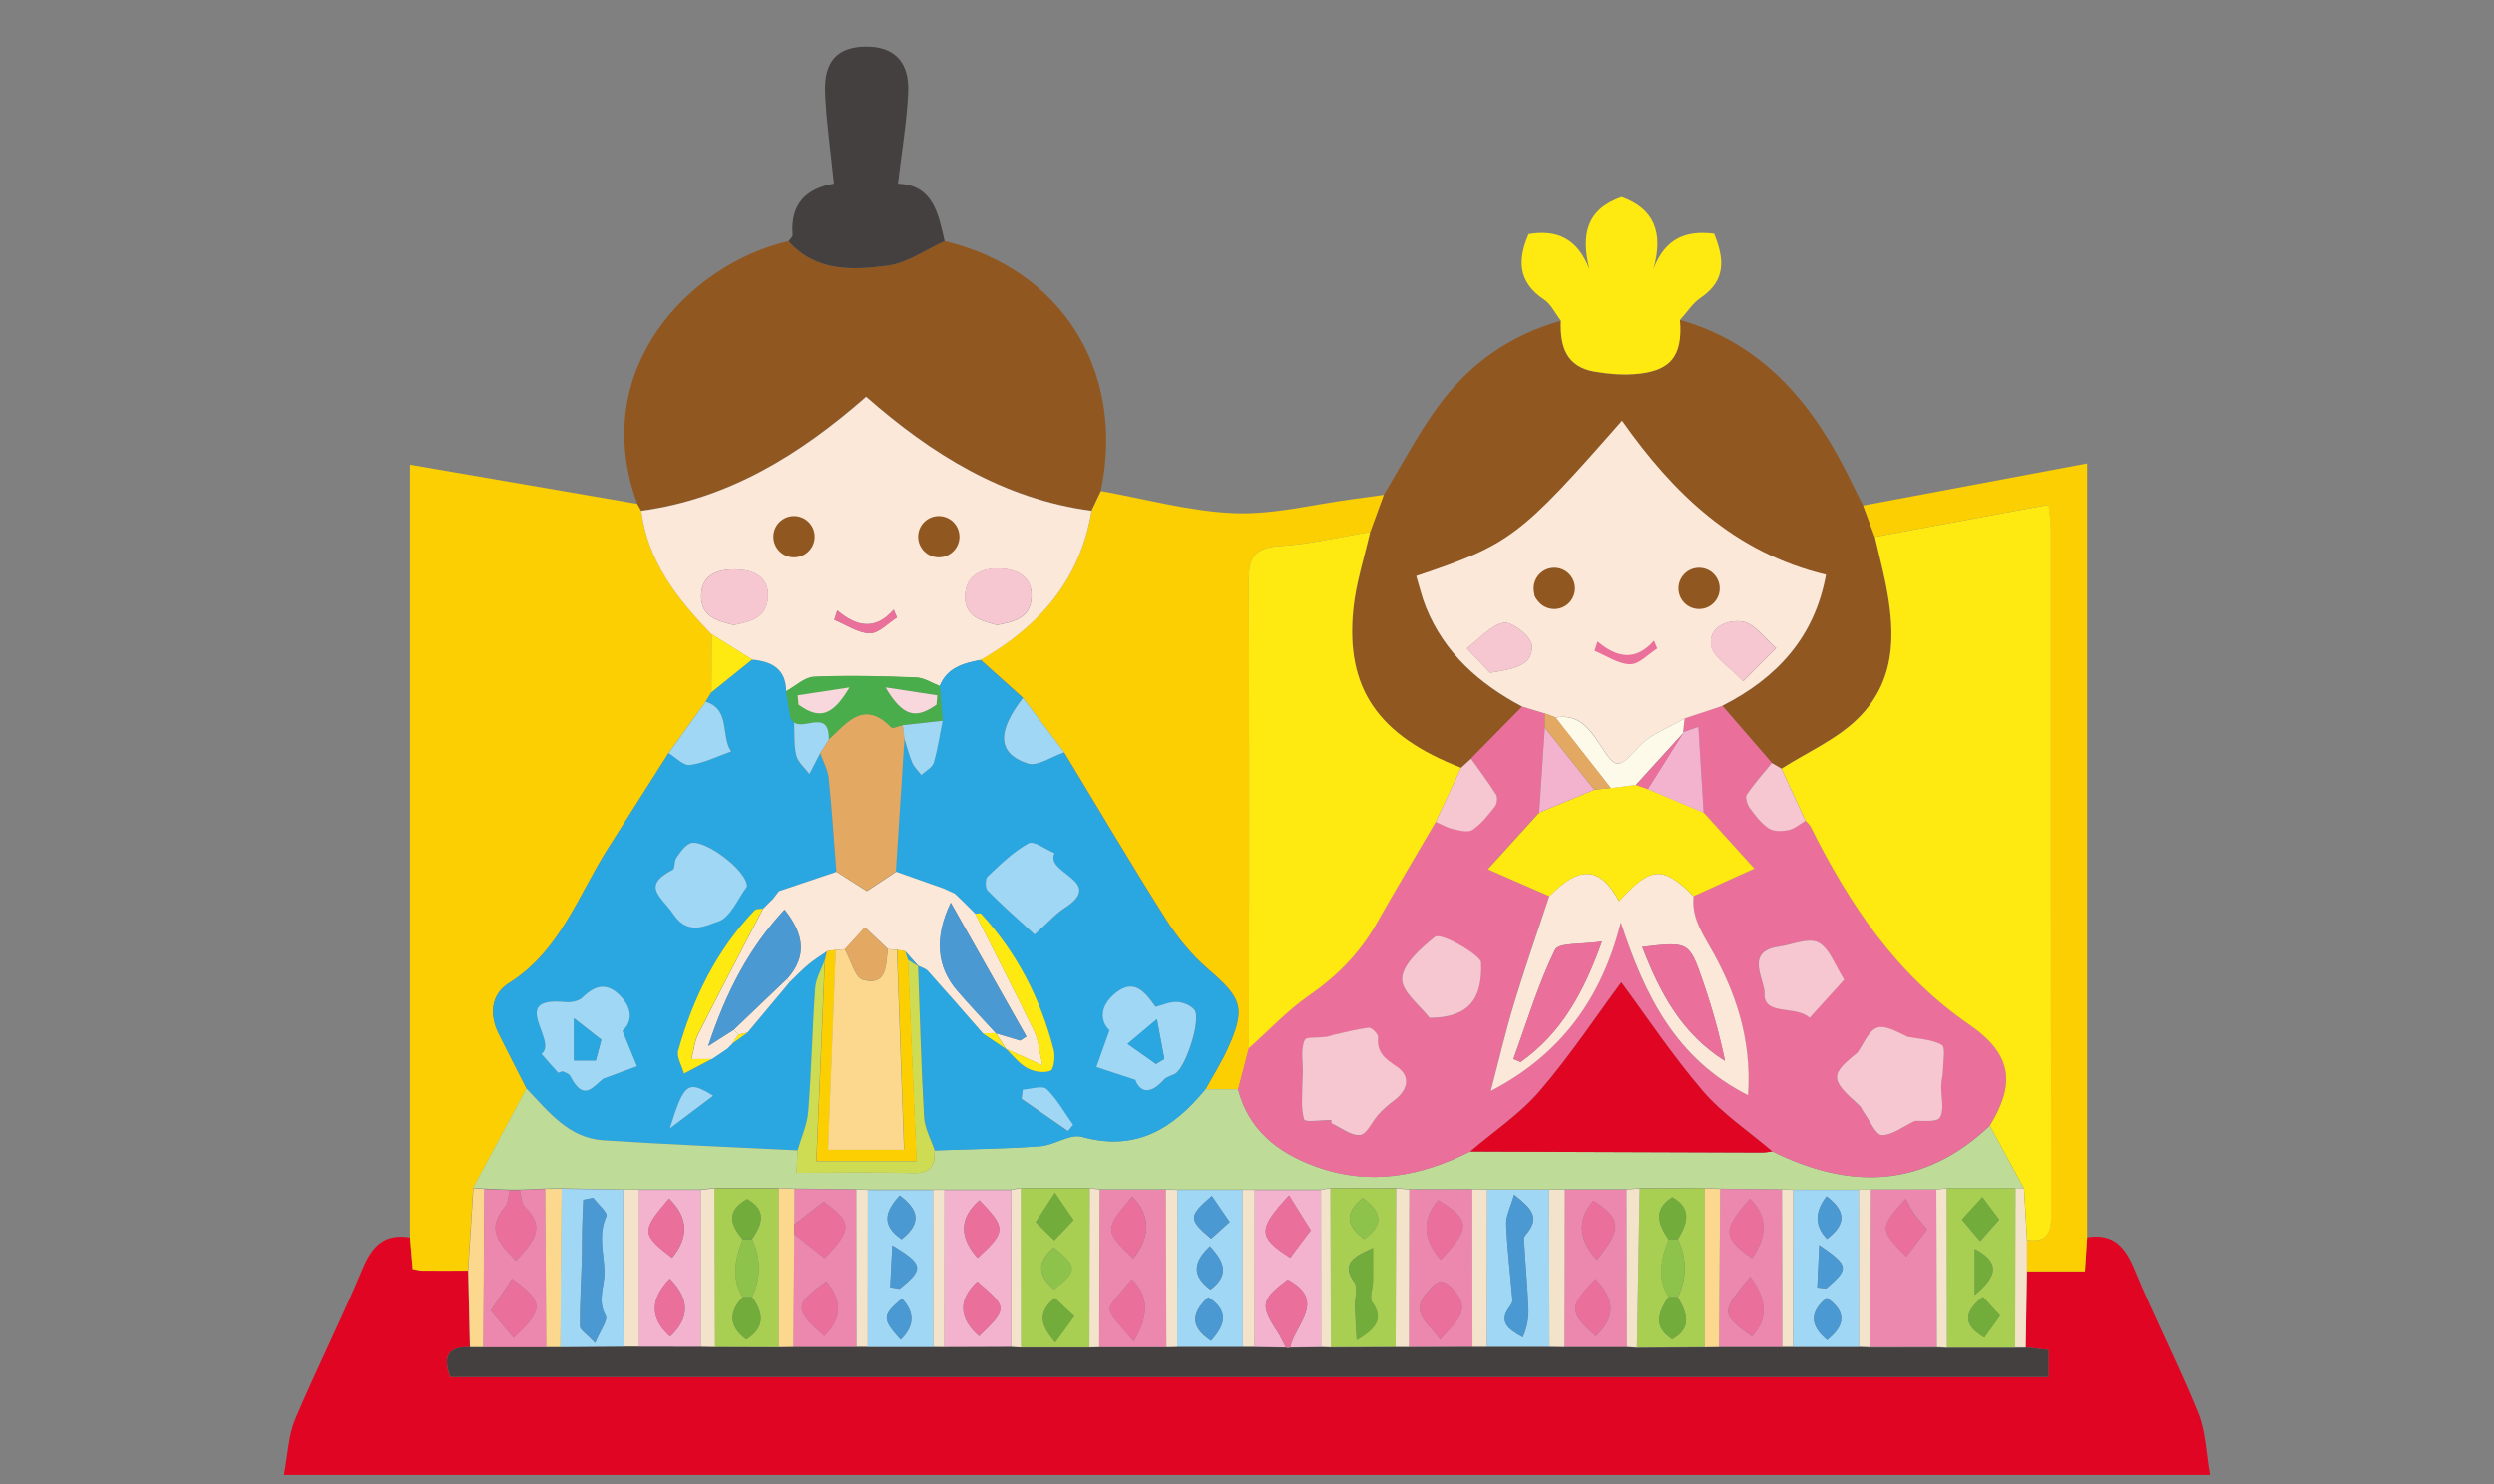 <?xml version="1.0" encoding="UTF-8"?> <svg xmlns="http://www.w3.org/2000/svg" xmlns:xlink="http://www.w3.org/1999/xlink" id="_レイヤー_2" viewBox="0 0 215 128"><rect x="0" y="0" width="215" height="128" fill="#808080" stroke="none"/><defs><style>.cls-1{fill:#e3a862;}.cls-1,.cls-2,.cls-3,.cls-4,.cls-5,.cls-6,.cls-7,.cls-8,.cls-9,.cls-10,.cls-11,.cls-12,.cls-13,.cls-14,.cls-15,.cls-16,.cls-17,.cls-18,.cls-19,.cls-20,.cls-21,.cls-22,.cls-23,.cls-24,.cls-25{stroke-width:0px;}.cls-2{fill:#fee911;}.cls-3{fill:#f8d7dd;}.cls-4{fill:#f6c7d1;}.cls-5{fill:#e00623;}.cls-6{fill:#cedc53;}.cls-7{fill:none;}.cls-8{fill:#4a99d2;}.cls-9{fill:#4aad4b;}.cls-10{fill:#ec88ad;}.cls-11{fill:#f4e3cb;}.cls-12{fill:#fce8d8;}.cls-13{fill:#915721;}.cls-14{fill:#43403f;}.cls-15{fill:#fbd88d;}.cls-26{clip-path:url(#clippath);}.cls-16{fill:#ea709b;}.cls-17{fill:#8dc34a;}.cls-18{fill:#bedb97;}.cls-19{fill:#72ad3b;}.cls-20{fill:#f3b3cf;}.cls-21{fill:#a8ce52;}.cls-22{fill:#9fd7f4;}.cls-23{fill:#fdfaea;}.cls-24{fill:#2aa7e0;}.cls-25{fill:#fbcf02;}</style><clipPath id="clippath"><rect class="cls-7" width="215" height="128"></rect></clipPath></defs><g id="_レイヤー_1-2"><g class="cls-26"><path class="cls-5" d="m179.94,106.7c2.21-.36,3.24.78,4.05,2.73,1.72,4.18,3.8,8.21,5.5,12.4.66,1.63.69,3.52,1.02,5.36H24.49c.33-1.75.38-3.39.97-4.8,1.84-4.37,3.99-8.61,5.81-12.99.82-1.97,1.88-3.04,4.07-2.69.08.92.15,1.84.23,2.72.4.07.62.14.83.14,1.32,0,2.63,0,3.95,0,.05,2.2.1,4.39.15,6.59-1.81-.05-2.41.75-1.68,2.58h137.77v-2.33c-.68-.08-1.33-.16-1.97-.23.04-2.18.07-4.37.11-6.55h5.01c.08-1.2.13-2.07.19-2.93Z"></path><path class="cls-25" d="m40.35,109.57c-1.32,0-2.63.01-3.95,0-.21,0-.42-.07-.83-.14-.07-.89-.15-1.81-.23-2.72,0-22.12,0-44.24,0-66.64,6.69,1.15,13.15,2.27,19.61,3.38.11.2.22.39.33.59.56,4.38,3.13,7.62,6.07,10.65,0,1.67-.01,3.34-.02,5.01-.16.27-.32.54-.49.8-1.07,1.48-2.13,2.96-3.2,4.43-1.74,2.74-3.48,5.48-5.22,8.21-2.58,4.07-4.13,8.85-8.55,11.63-1.53.96-1.73,2.68-.88,4.37.79,1.58,1.6,3.15,2.4,4.73-1.53,2.86-3.06,5.72-4.6,8.58-.15,2.37-.3,4.74-.45,7.11Z"></path><path class="cls-13" d="m144.82,27.59c7.56,2.15,11.82,7.74,15.01,14.44.25.53.53,1.04.79,1.56.33.9.67,1.79,1,2.69.24,1,.48,2,.71,3,1.02,4.54,1.46,9.11-2.18,12.68-1.83,1.8-4.36,2.9-6.58,4.32-.27-.16-.54-.32-.82-.48-1.42-1.64-2.85-3.29-4.27-4.93,4.71-2.39,7.95-5.91,8.93-11.29-7.92-1.9-13.18-7.03-17.58-13.28-8.79,10.02-9.65,10.67-17.74,13.39.28.9.49,1.83.84,2.7,1.61,3.96,4.61,6.6,8.3,8.56-1.47,1.49-2.94,2.99-4.41,4.48-.29.26-.58.53-.87.79-7.14-2.78-9.98-6.84-9.29-13.67.23-2.25.96-4.45,1.45-6.67.39-1.07.78-2.14,1.17-3.2,1.52-2.52,2.89-5.14,4.61-7.52,2.66-3.69,6.22-6.26,10.66-7.49-.09,2.2.45,4,2.96,4.4,1.08.17,2.2.28,3.29.21,3.18-.2,4.27-1.52,4.01-4.68Z"></path><path class="cls-13" d="m55.28,44.04c-.11-.2-.22-.4-.33-.59-4.3-11.5,4.43-20.67,13.02-22.65,2.38,2.66,5.56,2.51,8.59,2.09,1.69-.23,3.25-1.37,4.86-2.1,10.11,2.41,15.64,11.25,13.48,21.54-.27.57-.54,1.13-.81,1.7-7.63-1.02-13.82-4.91-19.43-9.83-5.69,4.99-11.83,8.8-19.39,9.83Z"></path><path class="cls-25" d="m94.1,44.04c.27-.57.54-1.13.81-1.7,3.84.68,7.66,1.76,11.52,1.91,3.39.13,6.82-.77,10.24-1.22.87-.11,1.74-.24,2.62-.36-.39,1.07-.78,2.14-1.17,3.2-2.61.43-5.21,1.06-7.83,1.22-2.2.13-2.65,1.06-2.64,3.07.07,13.41.03,26.81.03,40.22-.31,1.19-.62,2.37-.93,3.56-.94,0-1.88,0-2.82,0,.64-1.17,1.36-2.3,1.91-3.51,1.59-3.49,1.25-4.36-1.65-6.84-1.42-1.22-2.66-2.73-3.67-4.32-3.01-4.75-5.86-9.59-8.78-14.4-1.18-1.57-2.37-3.13-3.55-4.7-1.22-1.09-2.43-2.19-3.65-3.28,5.06-2.9,8.6-6.92,9.57-12.86Z"></path><path class="cls-25" d="m161.61,46.28c-.33-.9-.67-1.79-1-2.69,6.32-1.19,12.65-2.38,19.32-3.63,0,22.39,0,44.57,0,66.74-.06.86-.11,1.73-.19,2.93-1.71,0-3.36,0-5.01,0,0-.9,0-1.81,0-2.71,1.69.25,2.09-.52,2.09-2.15-.05-19.71-.03-39.43-.04-59.14,0-.62-.11-1.25-.19-2.11-5.17.95-10.08,1.86-14.98,2.77Z"></path><path class="cls-2" d="m144.82,27.59c.26,3.16-.83,4.48-4.01,4.68-1.09.07-2.21-.03-3.29-.21-2.51-.41-3.05-2.21-2.96-4.4-.48-.62-.84-1.42-1.46-1.83-2.2-1.47-2.32-3.36-1.32-5.64,2.41-.4,4.21.35,5.24,3.04-.74-2.98-.26-5.18,2.77-6.24,2.78.99,3.65,3.05,2.74,6.22.99-2.61,2.75-3.37,5.24-3.05.84,2.07,1.1,3.99-1.16,5.52-.7.47-1.19,1.27-1.78,1.91Z"></path><path class="cls-14" d="m81.43,20.8c-1.62.73-3.18,1.87-4.86,2.1-3.04.42-6.22.56-8.59-2.09.12-.19.37-.38.35-.55-.21-2.62,1.12-4.01,3.56-4.42-.27-2.7-.65-5.25-.76-7.81-.12-2.77,1.08-4,3.55-4.01,2.41-.01,3.75,1.32,3.61,4.01-.12,2.5-.55,4.99-.88,7.81,3.04.11,3.48,2.59,4.03,4.98Z"></path><path class="cls-14" d="m174.63,116.18c.64.08,1.29.15,1.97.23v2.33H38.83c-.73-1.83-.14-2.64,1.68-2.58.38,0,.77,0,1.15,0,1.81,0,3.62,0,5.43,0,.4,0,.81,0,1.21,0,1.82-.01,3.64-.03,5.46-.04.44,0,.87,0,1.31,0,1.79,0,3.57,0,5.36.01.4,0,.8.01,1.2.02,1.84,0,3.68.01,5.52.02.42,0,.83-.01,1.24-.02,1.82,0,3.63,0,5.45,0,.32,0,.64,0,.95,0,1.89,0,3.78,0,5.68,0,.31,0,.63,0,.94.01,1.92,0,3.85-.01,5.77-.02l.84.06c1.97,0,3.94,0,5.91,0,.28,0,.56-.02.84-.02,1.93,0,3.86,0,5.79,0,.31,0,.62-.01.93-.02,1.89,0,3.77,0,5.66,0,.33,0,.67,0,1,0,.9.02,1.8.04,2.7.05l.19.05.19-.05c.9-.01,1.79-.03,2.69-.04.28,0,.55.02.83.03,1.86,0,3.72-.02,5.59-.03.38,0,.76,0,1.15,0,1.83,0,3.65-.01,5.48-.02.41,0,.81,0,1.22,0,1.8,0,3.6,0,5.4,0,.43,0,.87.01,1.3.02,1.79,0,3.59,0,5.38,0,.29.02.57.04.86.06,1.95-.01,3.9-.03,5.84-.04.41,0,.83-.01,1.24-.02,1.82,0,3.64,0,5.46,0,.31,0,.62,0,.93,0,1.9,0,3.79,0,5.69,0,.32.01.63.02.95.04,1.92,0,3.83,0,5.75-.01.29.01.58.03.87.04,1.96,0,3.92,0,5.88,0,.3,0,.61,0,.91,0Z"></path><path class="cls-15" d="m41.66,116.16c-.38,0-.77,0-1.15,0-.05-2.2-.1-4.39-.15-6.59.15-2.37.3-4.74.45-7.11.32.02.64.05.95.07-.03,4.54-.06,9.09-.09,13.63Z"></path><path class="cls-11" d="m174.63,116.18c-.3,0-.61,0-.91,0,0-4.58.01-9.16.02-13.73.25,0,.49.01.74.02.09,1.48.18,2.96.26,4.44,0,.9,0,1.81,0,2.71-.04,2.18-.07,4.37-.11,6.55Z"></path><path class="cls-24" d="m60.84,60.51c.16-.27.32-.54.49-.8,1.17-.94,2.34-1.88,3.51-2.83,1.68.15,2.92.79,2.94,2.73.13.77.25,1.54.38,2.31.1.14.21.28.31.42v-.02c.03.95-.05,1.94.17,2.85.14.59.73,1.07,1.13,1.6.31-.6.62-1.21.94-1.81.25.72.65,1.43.73,2.17.28,2.68.45,5.37.66,8.05-1.65.56-3.31,1.12-4.96,1.67-.17.22-.34.44-.5.66l.03-.03c-.16.16-.32.31-.48.47l.03-.03-.47.47.03-.03c-.24.05-.57,0-.71.15-3.3,3.43-5.31,7.57-6.59,12.09-.16.57.32,1.32.5,1.98.79-.42,1.59-.83,2.38-1.25l-.03.02c.45-.31.91-.61,1.36-.92,0,0-.02.02-.02.02.16-.16.32-.32.47-.47,0,0-.04.03-.04.03.45-.32.89-.65,1.34-.97,1.21-1.45,2.43-2.9,3.64-4.35.54-.52,1.06-1.07,1.64-1.55.49-.41,1.05-.74,1.57-1.11-.06.25-.11.49-.17.74-.29.8-.76,1.59-.82,2.41-.26,3.55-.33,7.12-.6,10.67-.09,1.13-.6,2.23-.92,3.35-5.59-.28-11.19-.5-16.78-.87-2.99-.2-4.72-2.48-6.6-4.45-.8-1.58-1.61-3.15-2.4-4.73-.84-1.68-.65-3.4.88-4.37,4.42-2.78,5.97-7.57,8.55-11.63,1.74-2.74,3.48-5.48,5.22-8.21.62.37,1.29,1.11,1.84,1.03,1.21-.17,2.37-.76,3.55-1.17-.92-1.33-.01-3.59-2.19-4.29Zm-7.18,28.38c.74-.64,1-1.79-.18-3.01-1.12-1.16-2.17-.96-3.26.13-.32.32-.99.45-1.47.4-5.04-.5-.58,3.36-2.07,4.47.47.54.94,1.09,1.43,1.61.05.05.3-.14.41-.1.24.09.54.2.64.4,1.16,2.25,1.9.95,2.85.22.97-.36,1.93-.72,2.9-1.07-.39-.95-.78-1.9-1.25-3.05Zm10.73-12.43c.06-1.43-3.85-4.27-4.93-3.73-.48.24-.84.78-1.16,1.25-.19.28-.09.9-.3,1.01-2.77,1.43-.97,2.3.07,3.86,1.28,1.91,2.93.88,3.8.62,1.09-.33,1.77-2.05,2.52-3.02Zm-6.64,20.84c1.2-.91,2.4-1.81,3.73-2.81-2.19-1.35-2.5-1.13-3.73,2.81Z"></path><path class="cls-12" d="m67.78,59.61c-.02-1.94-1.25-2.58-2.94-2.73-1.17-.73-2.33-1.46-3.49-2.18-2.94-3.03-5.51-6.27-6.07-10.65,7.56-1.03,13.71-4.85,19.39-9.83,5.6,4.92,11.8,8.81,19.43,9.83-.97,5.94-4.51,9.96-9.57,12.86-1.48.28-2.89.66-3.52,2.26-.67-.26-1.34-.72-2.02-.74-2.93-.11-5.87-.19-8.8-.06-.82.04-1.61.82-2.41,1.25Zm18.18-5.71c1.44-.27,2.89-.6,2.97-2.4.08-1.81-1.31-2.44-2.77-2.48-1.46-.04-2.87.52-2.96,2.3-.1,1.84,1.36,2.22,2.77,2.59Zm-22.71,0c1.43-.28,2.84-.61,2.95-2.4.12-1.93-1.49-2.37-2.81-2.4-1.32-.03-2.92.35-2.95,2.26-.02,1.83,1.4,2.19,2.8,2.54Zm8.93-1.26c-.09.27-.18.54-.26.81,1.02.42,2.04,1.14,3.06,1.16.77.01,1.56-.88,2.35-1.36-.1-.23-.19-.46-.29-.68-1.58,1.83-3.2,1.47-4.86.07Z"></path><path class="cls-18" d="m45.39,93.88c1.88,1.96,3.61,4.25,6.6,4.45,5.59.37,11.19.59,16.78.87-.03.57-.06,1.14-.1,1.93,3.39,0,6.7-.08,10.02.03,1.55.05,1.94-.65,1.89-1.96,3.03-.11,6.06-.14,9.09-.36,1.23-.09,2.56-1.1,3.6-.81,4.67,1.3,7.87-.73,10.64-4.1.94,0,1.88,0,2.82,0,.91,3.48,3.36,5.43,6.57,6.62,4.68,1.74,9.12.93,13.44-1.25,8.39.03,16.78.06,25.17.09.29,0,.58-.07.88-.1,6.73,3.34,13.05,3.19,18.75-2.22.98,1.8,1.96,3.6,2.94,5.4-.25,0-.49-.01-.74-.02-1.97,0-3.95,0-5.92,0-.29.04-.59.08-.88.12-1.89,0-3.77,0-5.66,0-.34,0-.69.01-1.03.02-1.88,0-3.77,0-5.65,0-.32-.01-.65-.02-.97-.03-1.78-.02-3.55-.04-5.33-.06-.45-.02-.9-.04-1.34-.06-1.87,0-3.74.01-5.6.01-.38.03-.75.06-1.13.1-1.77,0-3.55,0-5.32,0-.45,0-.91.02-1.36.02-1.78,0-3.56,0-5.34,0-.42,0-.85-.02-1.27-.03-1.81,0-3.62,0-5.43.01-.37-.04-.75-.07-1.12-.11-1.89,0-3.78,0-5.68-.01l-.81.15c-1.91,0-3.82,0-5.73,0-.35,0-.69,0-1.04,0-1.87,0-3.74,0-5.62,0-.33,0-.66-.01-.99-.02-1.91,0-3.81,0-5.72,0-.28-.04-.56-.09-.85-.13-1.99,0-3.97,0-5.96,0-.28.05-.55.1-.83.15-1.91,0-3.83,0-5.74,0-.33,0-.65,0-.98,0-1.88,0-3.76,0-5.64,0-.33-.01-.66-.02-.99-.03-1.77-.02-3.55-.04-5.32-.06-.45-.02-.9-.04-1.35-.06-1.85,0-3.71,0-5.56,0-.39.05-.78.1-1.17.14-1.78,0-3.56,0-5.34,0-.45,0-.9,0-1.35,0-1.77-.03-3.54-.06-5.31-.1-.47,0-.94,0-1.42.02-.73.03-1.46.06-2.18.09h-.87c-.73-.03-1.46-.06-2.19-.09-.32-.02-.64-.05-.96-.07,1.53-2.86,3.06-5.72,4.6-8.58Z"></path><path class="cls-22" d="m60.84,60.51c2.17.69,1.27,2.96,2.19,4.29-1.18.42-2.33,1-3.55,1.17-.55.08-1.22-.66-1.84-1.03,1.07-1.48,2.13-2.96,3.2-4.43Z"></path><path class="cls-2" d="m61.35,54.69c1.16.73,2.33,1.46,3.49,2.18-1.17.94-2.34,1.88-3.51,2.83,0-1.67.01-3.34.02-5.01Z"></path><path class="cls-16" d="m126.74,99.3c-4.32,2.18-8.76,2.99-13.44,1.25-3.2-1.19-5.66-3.14-6.57-6.62.31-1.19.62-2.37.93-3.56,1.7-1.52,3.27-3.21,5.13-4.5,2.42-1.68,4.4-3.66,5.85-6.21,1.68-2.95,3.41-5.86,5.12-8.8.49.21.97.5,1.49.61.55.12,1.31.32,1.69.07.76-.51,1.36-1.28,1.93-2.02.18-.24.24-.79.09-1.03-.66-1.06-1.42-2.06-2.15-3.08,1.47-1.49,2.94-2.99,4.41-4.48.65.2,1.3.39,1.95.59,0,.41,0,.81,0,1.22-.16,2.44-.33,4.88-.49,7.32-1.4,1.54-2.81,3.09-4.44,4.89,2.1.92,3.71,1.62,5.31,2.32-1.01,3.06-2.09,6.11-3.02,9.2-.76,2.5-1.35,5.06-2.02,7.59,6.14-3.19,9.58-8.09,11.21-14.52,2.07,6.29,4.72,11.76,10.96,14.89.34-4.9-1.12-9.06-3.34-12.89-.82-1.42-1.52-2.64-1.35-4.27,1.57-.71,3.14-1.42,5.24-2.37-1.67-1.85-3.02-3.34-4.37-4.83-.15-2.45-.3-4.9-.45-7.4-.54.19-.93.33-1.32.46.04-.4.09-.79.13-1.19,1.08-.36,2.17-.72,3.25-1.08,1.42,1.64,2.85,3.29,4.27,4.93-.73.9-1.52,1.77-2.16,2.73-.16.24.05.87.28,1.18.46.64.97,1.32,1.62,1.73.43.28,1.16.25,1.71.14.52-.11.97-.52,1.45-.8.15.17.33.31.43.5,3.36,6.67,7.32,12.68,13.72,17.1,3.82,2.63,3.86,5.21,1.74,8.69-5.7,5.4-12.02,5.56-18.75,2.22-2.02-1.73-4.3-3.24-6.01-5.24-2.65-3.1-4.92-6.52-7-9.34-2.09,2.82-4.36,6.25-7.02,9.35-1.71,2-3.99,3.51-6.01,5.24Zm38.32-2.63c.56-.06,1.9.15,2.16-.29.42-.69.09-1.82.12-2.76.01-.45.14-.9.15-1.35.01-.75.24-1.97-.1-2.16-.85-.48-1.95-.5-2.96-.7-.86-.4-1.9-1.04-2.63-.78-.73.26-1.15,1.4-1.7,2.16-2.34,1.89-2.37,2.28.16,4.53.2.18.29.47.46.7.49.67.99,1.86,1.5,1.87.88.01,1.77-.71,2.83-1.21Zm-50.31-.09c0,.1.01.2.02.3.83.37,1.69,1.09,2.47,1.01.58-.06,1.03-1.18,1.59-1.78.42-.45.89-.86,1.38-1.23,1.2-.91,1.38-2.09.19-2.89-1.01-.68-1.73-1.2-1.61-2.52.03-.27-.55-.86-.79-.83-1.05.11-2.08.4-3.12.63-.77.36-2.25.08-2.41.42-.39.81-.15,1.92-.17,2.91,0,.33-.06.66-.05,1,.01,1-.13,2.05.17,2.96.08.24,1.52.04,2.33.04Zm8.48-8.8c3.31-.03,4.6-1.55,4.44-4.79-.03-.57-3.43-2.65-4-2.18-1.19.96-2.73,2.29-2.81,3.56-.07,1.14,1.61,2.4,2.37,3.42Zm35.75-3.31c-.8-1.23-1.26-2.7-2.23-3.21-.84-.44-2.26.2-3.42.36-3.01.42-1.18,2.92-1.23,4.02-.11,1.99,2.72,1.02,3.89,2.12,1.01-1.11,2.02-2.23,2.99-3.3Z"></path><path class="cls-2" d="m171.54,97.07c2.12-3.48,2.07-6.06-1.74-8.69-6.4-4.41-10.37-10.42-13.72-17.1-.1-.19-.29-.34-.43-.5-.69-1.5-1.38-3-2.07-4.49,2.21-1.42,4.74-2.51,6.58-4.32,3.63-3.57,3.2-8.15,2.18-12.68-.23-1-.47-2-.71-3,4.91-.91,9.82-1.81,14.98-2.77.08.86.19,1.49.19,2.11,0,19.71-.01,39.43.04,59.14,0,1.62-.4,2.4-2.09,2.15-.09-1.48-.18-2.96-.26-4.44-.98-1.8-1.96-3.6-2.94-5.4Z"></path><path class="cls-12" d="m148.48,60.87c-1.08.36-2.17.72-3.25,1.08-1.32.78-2.9,1.32-3.9,2.4-1.8,1.95-1.94,2.11-3.4-.16-.92-1.43-1.87-2.66-3.83-2.32-.31-.12-.62-.23-.92-.35-.65-.2-1.3-.39-1.95-.59-3.69-1.96-6.69-4.59-8.3-8.56-.35-.87-.57-1.8-.84-2.7,8.09-2.72,8.95-3.37,17.74-13.39,4.4,6.25,9.66,11.37,17.58,13.28-.98,5.38-4.22,8.9-8.93,11.29Zm1.79-2.12c1.25-1.26,2.05-2.06,2.85-2.86-.96-.81-1.83-2.1-2.9-2.29-1.12-.19-3.01.37-2.7,2.11.17.97,1.52,1.73,2.76,3.04Zm-21.8-.74c2.07-.32,3.73-.63,3.58-2.38-.06-.76-1.72-2.06-2.43-1.93-1.15.23-2.11,1.42-3.16,2.21.74.78,1.49,1.56,2,2.1Zm19.4-6.61c-.8-.69-1.28-1.4-1.7-1.37-.46.03-1.05.69-1.23,1.2-.09.25.61,1.08.99,1.11.49.04,1.03-.46,1.94-.94Zm-14.56-1.97c-.5.89-1.09,1.47-1,1.91.08.43.84.92,1.35.99.28.04.98-.79.93-1.15-.07-.51-.66-.95-1.28-1.75Z"></path><path class="cls-2" d="m123.77,70.87c-1.71,2.93-3.45,5.85-5.12,8.8-1.45,2.55-3.43,4.53-5.85,6.21-1.86,1.29-3.43,2.99-5.13,4.5,0-13.41.04-26.81-.03-40.22-.01-2.01.44-2.93,2.64-3.07,2.63-.16,5.22-.79,7.83-1.22-.5,2.22-1.23,4.42-1.45,6.67-.69,6.83,2.16,10.9,9.29,13.67-.73,1.55-1.45,3.1-2.18,4.65Z"></path><path class="cls-4" d="m123.77,70.87c.73-1.55,1.45-3.1,2.18-4.65.29-.26.58-.53.87-.79.72,1.02,1.49,2.02,2.15,3.08.15.24.09.8-.09,1.03-.58.74-1.18,1.51-1.93,2.02-.38.26-1.13.06-1.69-.07-.52-.11-.99-.4-1.49-.61Z"></path><path class="cls-4" d="m153.57,66.29c.69,1.5,1.38,3,2.07,4.49-.48.28-.93.69-1.45.8-.55.12-1.28.14-1.71-.14-.65-.42-1.15-1.09-1.62-1.73-.23-.31-.44-.94-.28-1.18.64-.96,1.43-1.83,2.16-2.73.27.16.54.32.82.48Z"></path><path class="cls-24" d="m103.92,93.94c-2.77,3.38-5.97,5.4-10.64,4.1-1.04-.29-2.38.72-3.6.81-3.02.22-6.06.25-9.09.36-.32-.96-.86-1.9-.91-2.87-.25-4.35-.36-8.71-.52-13.07.28.15.63.23.83.45,1.6,1.78,3.16,3.58,4.74,5.38.67.45,1.34.9,2.01,1.35l-.03-.02c.61.57,1.13,1.29,1.84,1.68.57.31,1.44.45,2.01.23.3-.12.43-1.23.28-1.8-1.14-4.4-3.17-8.35-6.26-11.73-.08-.09-.34-.01-.51-.01l.02.02c-.16-.16-.31-.31-.47-.47l.02.02c-.16-.16-.31-.31-.47-.47l.02.02c-.16-.16-.32-.31-.48-.47,0,0,.03.03.03.03l-.49-.46.04.03c-.33-.15-.67-.3-1-.45-1.36-.48-2.72-.96-4.08-1.44.25-3.83.5-7.66.74-11.48.22.69.39,1.41.67,2.07.17.4.52.73.79,1.09.37-.35.94-.63,1.07-1.05.36-1.18.53-2.41.77-3.62-.08-1-.16-2-.25-3,.63-1.6,2.04-1.98,3.52-2.26,1.22,1.09,2.43,2.19,3.65,3.28-2.26,2.91-2.21,4.78.4,5.66.85.28,2.09-.61,3.15-.96,2.92,4.81,5.77,9.65,8.78,14.4,1,1.58,2.25,3.1,3.67,4.32,2.89,2.48,3.24,3.35,1.65,6.84-.55,1.21-1.27,2.34-1.91,3.51Zm-6.02-.82c.34.92,1.15,1.43,2.45-.02.22-.25.62-.35.94-.5.93-.45,2.33-4.76,1.69-5.53-.32-.39-.98-.65-1.5-.67-.61-.03-1.24.27-1.84.42-.92-1.28-1.84-2.49-3.45-1.19-1.44,1.16-1.32,2.46-.52,3.21-.45,1.26-.79,2.21-1.13,3.17.98.32,1.97.65,3.38,1.11Zm-8.7-12.53c1.17-1.05,1.8-1.78,2.58-2.28,3.62-2.32-1.76-2.94-.86-4.73-.76-.31-1.78-1.1-2.24-.85-1.31.72-2.43,1.82-3.53,2.86-.21.2-.21,1,0,1.22,1.21,1.23,2.51,2.36,4.05,3.78Zm2.87,16.94l.43-.52c-.74-1.05-1.37-2.21-2.29-3.08-.35-.33-1.34.01-2.05.05-.03.26-.07.52-.1.79,1.33.92,2.67,1.84,4,2.77Z"></path><path class="cls-22" d="m91.74,64.88c-1.06.35-2.3,1.24-3.15.96-2.61-.87-2.66-2.74-.4-5.66,1.19,1.57,2.37,3.13,3.56,4.7Z"></path><path class="cls-10" d="m161.28,102.59c1.89,0,3.77,0,5.66-.01.01,4.52.02,9.05.03,13.57-1.92,0-3.83,0-5.75.01.02-4.53.04-9.05.06-13.58Zm4.86,3.43c-.47-.57-.83-.94-1.12-1.36-.27-.38-.47-.82-.73-1.28-2.28,2.48-2.29,2.65.05,4.98.57-.75,1.13-1.47,1.8-2.35Z"></path><path class="cls-21" d="m167.82,102.46c1.97,0,3.95,0,5.92,0,0,4.58-.01,9.16-.02,13.73-1.96,0-3.92,0-5.88,0,0-4.58-.01-9.16-.02-13.74Zm4.53,2.72c-.47-.63-.89-1.2-1.45-1.94-.65.71-1.17,1.28-1.76,1.93.58.7,1.03,1.24,1.56,1.86.71-.8,1.15-1.28,1.65-1.85Zm-2.11,2.52v3.96c2.08-1.71,2.08-2.86,0-3.96Zm2.18,5.76c-.59-.65-1.02-1.12-1.49-1.63-1.79,1.45-1.6,2.49.13,3.51.45-.62.82-1.14,1.35-1.88Z"></path><path class="cls-22" d="m154.6,102.61c1.88,0,3.77,0,5.65,0,0,4.51.01,9.02.02,13.53-1.9,0-3.79,0-5.69,0,0-4.51.01-9.02.02-13.52Zm2.9,4.23c1.84-1.39,1.46-2.54-.04-3.68q-1.56,2.02.04,3.68Zm.01,8.71c1.55-1.24,1.73-2.41-.03-3.64-1.54,1.24-1.44,2.41.03,3.64Zm-.85-4.53c.26.03.51.06.77.09,2-1.73,1.99-1.97-.6-3.75-.07,1.43-.12,2.54-.17,3.66Z"></path><path class="cls-21" d="m87.99,102.46c1.99,0,3.97,0,5.96,0,0,4.57-.02,9.15-.03,13.72-1.97,0-3.94,0-5.91,0,0-4.58-.02-9.15-.02-13.73Zm4.56,2.75c-.54-.79-1-1.47-1.61-2.35-.63.97-1.09,1.66-1.65,2.53.58.57,1.04,1.01,1.6,1.57.63-.67,1.11-1.17,1.66-1.75Zm-1.68,5.97c2.04-1.6,2.04-1.93-.03-3.61-1.44,1.23-1.44,2.41.03,3.61Zm1.74,2.33c-.65-.61-1.15-1.09-1.68-1.58-1.67,1.38-1.06,2.51.03,3.83.55-.75,1.01-1.38,1.64-2.25Z"></path><path class="cls-22" d="m101.5,102.61c1.87,0,3.74,0,5.62,0,0,4.51.01,9.01.02,13.52-1.89,0-3.77,0-5.66,0,0-4.51.02-9.02.02-13.53Zm4.51,2.77c-.65-.94-1.09-1.59-1.54-2.25-2.03,1.75-2.04,2.03-.06,3.69.48-.43.97-.87,1.6-1.44Zm-1.85,6.48c-1.62,1.49-1.43,2.66.23,3.76,1.24-1.36,1.59-2.57-.23-3.76Zm.14-4.39c-1.49,1.41-1.53,2.57.05,3.74,1.64-1.23,1.24-2.38-.05-3.74Z"></path><path class="cls-22" d="m74.8,102.62c1.88,0,3.76,0,5.64,0,0,4.51.01,9.02.02,13.53-1.89,0-3.78,0-5.68,0,0-4.51,0-9.02.01-13.52Zm2.92,4.25c1.81-1.44,1.43-2.6-.16-3.78-1.19,1.31-1.68,2.5.16,3.78Zm.03,5.11c-1.72,1.45-1.73,1.74-.11,3.55q1.81-1.75.11-3.55Zm-1.01-.97c.27.04.54.09.81.13,2.11-1.69,2.09-2.11-.63-3.74-.07,1.38-.13,2.49-.18,3.61Z"></path><path class="cls-20" d="m81.42,102.62c1.91,0,3.83,0,5.74,0,0,4.5,0,9.01.01,13.51-1.92,0-3.85.01-5.77.02,0-4.51.01-9.02.02-13.53Zm3.01.88q-2.59,2.27-.15,4.98c2.46-2.28,2.47-2.58.15-4.98Zm-.03,11.73c2.47-2.38,2.47-2.49-.16-4.72q-2.49,2.36.16,4.72Z"></path><path class="cls-10" d="m94.8,102.59c1.91,0,3.81,0,5.72,0,.01,4.52.02,9.04.04,13.57-1.93,0-3.86,0-5.79,0,.01-4.52.02-9.05.04-13.57Zm2.9,5.96q2.29-2.95-.09-5.38c-2.42,2.85-2.42,2.96.09,5.38Zm.02,7.13q2.04-3.31-.16-5.38c-2.47,3.11-2.62,2.02.16,5.38Z"></path><path class="cls-20" d="m108.16,102.62c1.91,0,3.82,0,5.73,0,0,4.51.01,9.02.02,13.53-.9.01-1.79.03-2.69.04.43-1.98,3.2-4.02-.22-5.85-2.3,1.73-2.39,2.2-.88,4.51.28.42.48.89.72,1.34-.9-.02-1.8-.04-2.7-.05,0-4.5.01-9.01.02-13.51Zm4.84,3.47c-.67-1.08-1.27-2.03-1.88-3.01-2.72,2.94-2.7,3.59.1,5.38.56-.75,1.13-1.5,1.78-2.37Z"></path><path class="cls-21" d="m141.35,102.48c1.87,0,3.74-.01,5.6-.02,0,4.57,0,9.13,0,13.7-1.95.01-3.9.03-5.84.04.08-4.57.16-9.15.24-13.72Zm2.48,9.37c-.88,1.3-1.36,2.57.33,3.64,1.76-1,1.25-2.3.48-3.63.8-1.66.79-3.33,0-4.99.79-1.33,1.29-2.63-.48-3.63-1.69,1.07-1.2,2.34-.32,3.64-.62,1.66-1.04,3.31,0,4.96Z"></path><path class="cls-21" d="m114.69,102.46c1.89,0,3.78,0,5.67.01-.02,4.56-.03,9.11-.05,13.67-1.86,0-3.72.02-5.59.03-.01-4.57-.02-9.14-.04-13.71Zm2.27,13.1c1.63-.97,2.35-1.85,1.33-3.25-.28-.38.05-1.19.06-1.81.02-.96,0-1.92,0-2.88-1.66.73-2.76,1.35-1.61,2.94.34.46.04,1.38.06,2.08.03.97.1,1.95.15,2.92Zm.51-12.25c-1.69,1.39-1.32,2.46.14,3.54,1.66-1.21,1.58-2.31-.14-3.54Z"></path><path class="cls-22" d="m128.2,102.6c1.78,0,3.56,0,5.34,0,.01,4.51.02,9.02.03,13.53-1.8,0-3.6,0-5.4,0,.01-4.51.02-9.02.03-13.53Zm2.33.43c-.3,1.05-.71,1.81-.68,2.55.09,2.17.36,4.34.54,6.51.02.19-.12.43-.25.6-.98,1.27-.14,1.94,1.14,2.63.37-.85.52-1.71.48-2.56-.09-1.98-.27-3.95-.38-5.93-.01-.18.19-.39.33-.57,1.04-1.34.26-2.11-1.17-3.23Z"></path><path class="cls-21" d="m61.58,102.47c1.85,0,3.71,0,5.56,0,0,4.57,0,9.13,0,13.7-1.84,0-3.68-.01-5.51-.02-.02-4.56-.03-9.12-.05-13.68Zm2.45,4.41c-.64,1.66-1.04,3.31,0,4.97-1.23,1.32-1.2,2.54.3,3.66,1.64-1.02,1.5-2.27.5-3.66.79-1.66.78-3.32,0-4.99.87-1.28,1.31-2.49-.42-3.46-1.86,1.04-1.43,2.23-.39,3.47Z"></path><path class="cls-22" d="m48.41,102.51c1.77.03,3.54.06,5.31.09,0,4.5.02,9.01.03,13.52-1.82.01-3.64.03-5.46.04.04-4.55.08-9.1.11-13.65Zm2.89,13.29c.43-1.05,1.13-1.96.9-2.36-.73-1.33-.09-2.47-.1-3.68,0-1.63-.59-3.21.17-4.89.13-.3-.73-1.04-1.14-1.58-.28.06-.57.11-.85.17-.04.86-.08,1.73-.1,2.59-.02.81,0,1.63-.02,2.44-.06,1.96-.18,3.92-.17,5.87,0,.32.55.64,1.3,1.44Z"></path><path class="cls-10" d="m148.29,102.52c1.78.02,3.55.04,5.33.06,0,4.52.02,9.04.03,13.56-1.82,0-3.64,0-5.46,0,.03-4.54.07-9.08.1-13.63Zm2.57.85c-2.4,2.69-2.37,3.35.18,5.14q2.07-2.96-.18-5.14Zm.03,6.72c-2.57,3.06-2.56,3.25.14,5.15q2.08-2.15-.14-5.15Z"></path><path class="cls-10" d="m68.49,102.52c1.77.02,3.55.04,5.32.06,0,4.52.02,9.04.02,13.56-1.82,0-3.63,0-5.45,0,.03-3.23.06-6.46.09-9.7.88.69,1.75,1.37,2.63,2.06,2.4-2.52,2.37-3.09-.09-4.88-.87.67-1.71,1.32-2.54,1.97,0-1.02,0-2.05.01-3.07Zm2.74,7.98c-2.79,1.98-2.79,2.43-.18,4.7q2.31-2.21.18-4.7Z"></path><path class="cls-10" d="m134.9,102.58c1.77,0,3.55,0,5.32,0,.01,4.52.02,9.04.03,13.56-1.79,0-3.59,0-5.38,0,0-4.52.02-9.05.03-13.57Zm2.77,6.05c2.19-2.67,2.12-3.53-.31-5.1q-2.13,2.51.31,5.1Zm-.14,1.66c-2.31,2.43-2.31,2.83.03,4.94q2.57-2.36-.03-4.94Z"></path><path class="cls-10" d="m121.49,102.58c1.81,0,3.62,0,5.43-.01,0,4.52.01,9.03.02,13.55-1.83,0-3.65.01-5.48.02.01-4.52.02-9.04.03-13.56Zm2.7,6.06c2.62-2.72,2.57-3.47-.22-5.15q-2.1,2.48.22,5.15Zm-.03,6.9c1.12-1.47,2.95-2.41,1.03-4.45-1.03-1.09-1.54-.35-2.11.28-1.69,1.85.14,2.76,1.08,4.17Z"></path><path class="cls-20" d="m55.08,102.61c1.78,0,3.56,0,5.34,0,0,4.5,0,9.01,0,13.52-1.79,0-3.57,0-5.36-.01,0-4.5,0-9,.01-13.5Zm2.6.74c-2.41,2.82-2.39,3.08.26,5.12q2.23-2.7-.26-5.12Zm.09,11.91q2.57-2.4-.03-5-2.58,2.67.03,5Z"></path><path class="cls-10" d="m44.81,102.62c.73-.03,1.46-.06,2.19-.09.03,4.54.06,9.09.09,13.64-1.81,0-3.62,0-5.43,0,.03-4.54.06-9.09.09-13.63.73.03,1.46.06,2.19.09-.13.49-.12,1.1-.42,1.44-1.7,1.99-.41,3.23.97,4.65,1.34-1.5,2.71-2.78.75-4.66-.31-.3-.29-.95-.43-1.44Zm-.55,12.75c2.67-2.45,2.64-3.14-.12-5.1-.6.9-1.2,1.81-1.83,2.75.67.81,1.31,1.57,1.95,2.34Z"></path><path class="cls-15" d="m47.09,116.16c-.03-4.55-.06-9.09-.09-13.64.47,0,.94,0,1.42-.01-.04,4.55-.07,9.1-.11,13.65-.4,0-.81,0-1.21,0Z"></path><path class="cls-11" d="m55.08,102.61c0,4.5,0,9-.01,13.5-.44,0-.87,0-1.31,0,0-4.51-.02-9.01-.03-13.52.45,0,.9,0,1.35.01Z"></path><path class="cls-11" d="m60.42,116.13c0-4.51,0-9.01,0-13.52.39-.05.78-.1,1.17-.14.01,4.56.03,9.12.05,13.68-.4,0-.8-.01-1.2-.02Z"></path><path class="cls-15" d="m68.49,102.52c0,1.02,0,2.05-.01,3.07,0,.28,0,.57,0,.85-.03,3.23-.06,6.46-.09,9.7-.42,0-.83.01-1.25.02,0-4.57,0-9.13,0-13.7.45.02.9.04,1.35.06Z"></path><path class="cls-11" d="m121.49,102.58c-.01,4.52-.02,9.04-.03,13.56-.38,0-.76,0-1.15,0,.02-4.56.03-9.11.05-13.67.38.04.75.07,1.13.11Z"></path><path class="cls-11" d="m126.94,116.12c0-4.52-.01-9.03-.02-13.55.43,0,.85.02,1.28.03-.01,4.51-.02,9.02-.03,13.53-.41,0-.81,0-1.22,0Z"></path><path class="cls-11" d="m134.9,102.58c0,4.52-.02,9.05-.03,13.57-.43,0-.87-.01-1.3-.02-.01-4.51-.02-9.02-.03-13.53.45,0,.91-.01,1.36-.02Z"></path><path class="cls-15" d="m148.29,102.52c-.03,4.54-.07,9.08-.1,13.63-.41,0-.83.01-1.24.02,0-4.57,0-9.13,0-13.7.45.02.9.04,1.34.06Z"></path><path class="cls-11" d="m140.25,116.14c-.01-4.52-.02-9.04-.03-13.56.38-.03.76-.06,1.13-.1-.08,4.57-.16,9.15-.24,13.72-.29-.02-.57-.04-.86-.06Z"></path><path class="cls-16" d="m110.84,116.18c-.24-.45-.44-.91-.72-1.34-1.51-2.31-1.41-2.78.88-4.51,3.42,1.83.65,3.87.22,5.85,0,0-.19.05-.19.05l-.19-.05Z"></path><path class="cls-11" d="m81.42,102.62c0,4.51-.01,9.02-.02,13.53-.31,0-.63,0-.94-.01,0-4.51-.01-9.02-.02-13.53.33,0,.65,0,.98,0Z"></path><path class="cls-11" d="m87.18,116.12c0-4.5,0-9.01-.01-13.51.28-.05.55-.1.83-.15,0,4.58.02,9.15.02,13.73-.28-.02-.56-.04-.84-.06Z"></path><path class="cls-11" d="m94.8,102.59c-.01,4.52-.02,9.05-.04,13.57-.28,0-.56.02-.84.02,0-4.57.02-9.15.03-13.72.28.04.57.09.85.13Z"></path><path class="cls-11" d="m108.16,102.62c0,4.5-.01,9.01-.02,13.51-.33,0-.66,0-1,0,0-4.51-.01-9.02-.02-13.52.34,0,.69,0,1.03,0Z"></path><path class="cls-11" d="m114.69,102.46c.01,4.57.02,9.14.04,13.71-.28,0-.55-.02-.83-.03,0-4.51-.01-9.02-.02-13.53.27-.05.54-.1.81-.15Z"></path><path class="cls-11" d="m153.65,116.14c0-4.52-.02-9.04-.03-13.56.32.01.65.02.97.03,0,4.51-.01,9.02-.02,13.52-.31,0-.62,0-.93,0Z"></path><path class="cls-11" d="m160.27,116.13c0-4.51-.01-9.02-.02-13.53.34,0,.68-.01,1.03-.02-.02,4.53-.04,9.05-.06,13.58-.32-.01-.63-.02-.95-.04Z"></path><path class="cls-11" d="m100.55,116.16c-.01-4.52-.02-9.05-.04-13.57.33,0,.66.01.99.02,0,4.51-.02,9.02-.02,13.53-.31,0-.62.01-.93.02Z"></path><path class="cls-11" d="m167.82,102.46c0,4.58.01,9.16.02,13.74-.29-.01-.58-.03-.87-.04-.01-4.53-.02-9.05-.04-13.57.29-.04.59-.08.88-.12Z"></path><path class="cls-11" d="m73.84,116.14c0-4.52-.02-9.04-.02-13.56.33.01.66.02.99.03,0,4.51,0,9.02-.01,13.52-.32,0-.63,0-.95,0Z"></path><path class="cls-12" d="m77.22,75.16c1.36.48,2.72.96,4.08,1.44.33.15.67.3,1,.45,0,0-.04-.03-.04-.03.16.15.33.31.49.46l-.03-.03c.16.16.32.31.48.47l-.02-.02c.16.16.31.31.47.47l-.02-.02c.16.16.31.31.47.47,0,0-.02-.02-.02-.02,1.7,3.38,3.44,6.74,5.09,10.15.37.77.43,1.7.71,2.92-1.36-.62-2.27-1.02-3.17-1.43l.03.02-.89-1.36c.7.21,1.41.42,2.11.63.18-.12.36-.23.53-.35-2.1-3.71-4.2-7.42-6.52-11.54q-2.13,4.47.57,7.61c1.07,1.24,2.21,2.43,3.31,3.64-.37,0-.75,0-1.12.01-1.57-1.8-3.14-3.6-4.74-5.38-.2-.22-.55-.3-.83-.45,0,0,.01.03.01.03-.37-.42-.75-.84-1.12-1.26-.24-.04-.47-.09-.71-.13-.26-.02-.52-.04-.78-.06-.62-.59-1.24-1.18-1.99-1.89-.64.71-1.18,1.3-1.72,1.89-.26.02-.53.05-.79.07-.26.04-.51.07-.77.11-.53.37-1.08.7-1.57,1.11-.58.48-1.09,1.03-1.64,1.55-.09-.08-.17-.16-.25-.24,1.82-1.99,1.47-3.94-.19-6.01-3.03,3.27-5.02,7.04-6.58,11.77,1.11-.71,1.66-1.06,2.21-1.41.13.14.27.28.4.42-.19.26-.38.53-.56.79,0,0,.04-.03.04-.03l-.47.47s.02-.02.02-.02c-.45.31-.91.61-1.36.92l.03-.02h-1.75c.21-.84.27-1.52.55-2.09,1.84-3.64,3.74-7.26,5.62-10.88l-.03.03c.16-.16.31-.31.47-.47l-.03.03c.16-.16.32-.31.48-.47,0,0-.03.03-.03.03.17-.22.34-.44.5-.66,1.65-.56,3.31-1.12,4.96-1.67.89.57,1.78,1.13,2.62,1.67.83-.55,1.67-1.11,2.5-1.66Z"></path><path class="cls-1" d="m77.22,75.16c-.83.55-1.67,1.11-2.5,1.66-.84-.54-1.73-1.1-2.62-1.67-.21-2.68-.38-5.37-.66-8.05-.08-.74-.48-1.44-.73-2.16.25-.39.49-.78.74-1.17,1.57-1.46,3.03-3.48,5.39-1.05.13.13.64-.11.98-.19.05.38.1.76.15,1.14-.25,3.83-.5,7.66-.74,11.48Z"></path><path class="cls-22" d="m53.66,88.89c.47,1.16.86,2.1,1.25,3.05-.97.36-1.93.72-2.9,1.07-.95.73-1.69,2.03-2.85-.22-.1-.2-.41-.31-.64-.4-.11-.04-.36.15-.41.1-.49-.52-.96-1.07-1.43-1.61,1.49-1.11-2.98-4.97,2.07-4.47.48.05,1.15-.08,1.47-.4,1.1-1.09,2.14-1.3,3.26-.13,1.18,1.22.92,2.37.18,3.01Zm-4.18-1.07v3.62h1.89c.16-.62.32-1.23.47-1.79-.71-.56-1.32-1.03-2.35-1.84Z"></path><path class="cls-9" d="m77.81,62.54c-.34.07-.85.32-.98.19-2.36-2.43-3.82-.41-5.39,1.04.05-2.64-2.07-.81-2.99-1.46v.02c-.09-.14-.2-.28-.3-.42-.13-.77-.25-1.54-.38-2.31.81-.44,1.59-1.22,2.42-1.25,2.93-.13,5.87-.05,8.8.06.68.03,1.35.48,2.02.74.08,1,.16,2,.25,3-1.15.13-2.3.25-3.45.38Zm2.92-1.78c.02-.27.05-.53.07-.8-1.49-.23-2.97-.45-4.46-.68,1.5,2.53,2.62,2.75,4.39,1.48Z"></path><path class="cls-6" d="m79.14,83.27c.16,4.36.27,8.72.52,13.07.06.97.6,1.91.91,2.87.05,1.31-.34,2.01-1.89,1.96-3.31-.11-6.63-.03-10.02-.03.04-.79.07-1.36.1-1.93.32-1.12.83-2.22.92-3.35.28-3.55.35-7.12.6-10.67.06-.82.54-1.61.82-2.41-.24,5.75-.48,11.5-.73,17.35h8.63c-.25-5.87-.5-11.62-.74-17.37.29.19.59.37.88.56v-.03Z"></path><path class="cls-25" d="m78.28,82.74c.25,5.75.49,11.5.74,17.37h-8.63c.25-5.85.49-11.6.73-17.35.06-.25.11-.49.17-.74.26-.04.51-.07.77-.11-.22,5.73-.44,11.46-.66,17.22h6.55c-.21-5.87-.41-11.55-.61-17.23.24.04.47.09.71.13.08.23.16.47.25.7Z"></path><path class="cls-22" d="m64.39,76.46c-.75.97-1.42,2.7-2.52,3.02-.87.26-2.52,1.28-3.8-.62-1.05-1.56-2.84-2.43-.07-3.86.21-.11.11-.73.3-1.01.32-.47.68-1.01,1.16-1.25,1.08-.54,4.99,2.3,4.93,3.73Z"></path><path class="cls-2" d="m65.77,78.35c-1.88,3.63-3.77,7.24-5.62,10.88-.29.57-.34,1.26-.55,2.09.68,0,1.22,0,1.75,0-.79.42-1.59.83-2.38,1.25-.18-.67-.66-1.42-.5-1.98,1.28-4.51,3.3-8.66,6.59-12.09.14-.14.47-.11.71-.15Z"></path><path class="cls-22" d="m68.46,62.31c.92.65,3.04-1.18,2.99,1.46-.25.4-.5.78-.74,1.17-.31.6-.62,1.21-.93,1.81-.39-.53-.98-1.01-1.13-1.6-.22-.91-.14-1.89-.19-2.85Z"></path><path class="cls-22" d="m57.75,97.3c1.23-3.94,1.54-4.16,3.73-2.81-1.33,1-2.53,1.91-3.73,2.81Z"></path><path class="cls-12" d="m68.08,84.69c-1.21,1.45-2.43,2.9-3.64,4.35-.26.06-.52.12-.78.17-.13-.14-.27-.28-.4-.42,1.52-1.45,3.04-2.9,4.56-4.35.08.08.17.16.25.24Z"></path><path class="cls-2" d="m61.32,91.35c.45-.31.91-.61,1.36-.92-.45.31-.91.61-1.36.92Z"></path><path class="cls-2" d="m63.66,89.21c.26-.06.52-.12.78-.17-.45.32-.89.65-1.34.97.19-.26.38-.53.56-.79Z"></path><path class="cls-2" d="m66.21,77.9c-.16.16-.31.31-.47.47.16-.16.31-.31.47-.47Z"></path><path class="cls-2" d="m66.66,77.46c-.16.16-.32.31-.48.47.16-.16.32-.31.48-.47Z"></path><path class="cls-2" d="m67.14,76.83c-.17.22-.34.44-.5.66.17-.22.34-.44.5-.66Z"></path><path class="cls-22" d="m68.16,61.91c.1.14.21.28.31.42-.1-.14-.21-.28-.31-.42Z"></path><path class="cls-2" d="m62.66,90.45l.47-.47c-.16.16-.32.32-.47.47Z"></path><path class="cls-4" d="m85.96,53.9c-1.41-.37-2.87-.75-2.77-2.59.09-1.78,1.5-2.34,2.96-2.3,1.47.04,2.85.67,2.77,2.48-.08,1.8-1.53,2.13-2.97,2.4Z"></path><path class="cls-4" d="m63.25,53.9c-1.4-.36-2.83-.72-2.8-2.54.02-1.9,1.63-2.28,2.95-2.26,1.32.03,2.92.46,2.81,2.4-.11,1.79-1.52,2.12-2.95,2.4Z"></path><path class="cls-16" d="m72.18,52.64c1.65,1.4,3.28,1.75,4.86-.07.1.23.19.46.29.68-.78.49-1.57,1.38-2.35,1.36-1.03-.02-2.04-.74-3.06-1.16.09-.27.18-.54.26-.81Z"></path><path class="cls-16" d="m137.72,55.31c1.65,1.4,3.28,1.75,4.86-.07.1.23.19.46.29.68-.78.49-1.57,1.38-2.35,1.36-1.03-.02-2.04-.74-3.06-1.16.09-.27.18-.54.26-.81Z"></path><path class="cls-5" d="m126.74,99.3c2.02-1.73,4.3-3.24,6.01-5.24,2.66-3.1,4.93-6.53,7.02-9.35,2.08,2.81,4.35,6.24,7,9.34,1.71,2,3.99,3.51,6.01,5.24-.29.04-.58.1-.88.1-8.39-.03-16.78-.06-25.17-.09Z"></path><path class="cls-16" d="m44.81,102.62c.13.49.11,1.13.43,1.44,1.96,1.88.59,3.16-.75,4.66-1.38-1.42-2.67-2.66-.97-4.65.3-.35.29-.96.42-1.44.29,0,.58,0,.87,0Z"></path><path class="cls-12" d="m146,77.28c-.17,1.63.53,2.85,1.35,4.27,2.22,3.83,3.68,7.99,3.34,12.89-6.23-3.14-8.89-8.6-10.96-14.89-1.63,6.43-5.07,11.33-11.21,14.52.67-2.53,1.26-5.09,2.02-7.59.94-3.09,2.01-6.13,3.02-9.2,2.63-2.69,4.4-2.56,6.01.43,2.74-3.02,3.78-3.09,6.42-.43Zm-15.53,14.04c.21.09.41.17.62.26,3.47-2.45,5.42-5.93,7.01-10.39-1.67.26-3.73.07-4.05.72-1.46,3.01-2.43,6.25-3.58,9.41Zm11.1-9.66c1.54,4.01,3.43,7.51,7.13,9.82-.48-2.31-1.11-4.57-1.87-6.77-1.21-3.54-1.25-3.53-5.27-3.05Z"></path><path class="cls-2" d="m146,77.28c-2.65-2.66-3.68-2.59-6.42.43-1.61-2.99-3.38-3.12-6.01-.43-1.61-.7-3.21-1.4-5.31-2.32,1.64-1.8,3.04-3.34,4.44-4.89,1.59-.66,3.17-1.31,4.76-1.97.47-.05.94-.1,1.41-.15.72-.09,1.44-.18,2.16-.27.34.12.69.24,1.03.36,1.6.68,3.21,1.35,4.81,2.03,1.35,1.49,2.7,2.98,4.37,4.83-2.1.95-3.67,1.66-5.24,2.37Z"></path><path class="cls-4" d="m165.06,96.67c-1.06.5-1.96,1.23-2.83,1.21-.51,0-1.01-1.2-1.5-1.87-.17-.22-.26-.52-.46-.7-2.53-2.25-2.51-2.64-.16-4.53.55-.76.97-1.9,1.7-2.16.73-.26,1.77.38,2.63.78,1,.2,2.11.22,2.96.7.34.19.11,1.41.1,2.16,0,.45-.14.9-.15,1.35-.03.94.3,2.07-.12,2.76-.27.44-1.6.24-2.16.29Z"></path><path class="cls-4" d="m114.76,96.58c-.81,0-2.25.21-2.33-.04-.3-.91-.16-1.96-.17-2.96,0-.33.04-.66.05-1,.02-.99-.22-2.1.17-2.91.17-.35,1.64-.06,2.41-.42,1.04-.23,2.07-.51,3.12-.63.25-.03.82.57.79.83-.12,1.32.6,1.84,1.61,2.52,1.19.8,1.01,1.98-.19,2.89-.49.37-.97.78-1.38,1.23-.56.6-1,1.72-1.59,1.78-.78.08-1.64-.63-2.47-1.01,0-.1-.01-.2-.02-.3Z"></path><path class="cls-4" d="m123.24,87.78c-.76-1.02-2.44-2.27-2.37-3.42.08-1.26,1.63-2.6,2.81-3.56.57-.47,3.98,1.62,4,2.18.15,3.24-1.13,4.76-4.44,4.79Z"></path><path class="cls-4" d="m158.99,84.47c-.97,1.07-1.98,2.19-2.99,3.3-1.17-1.11-4-.13-3.89-2.12.06-1.11-1.77-3.6,1.23-4.02,1.16-.16,2.58-.81,3.42-.36.97.51,1.43,1.98,2.23,3.21Z"></path><path class="cls-23" d="m141.02,67.69c-.72.09-1.44.18-2.16.27-1.59-2.03-3.18-4.05-4.77-6.08,1.95-.33,2.9.89,3.83,2.32,1.46,2.27,1.6,2.11,3.4.16,1-1.08,2.58-1.62,3.9-2.4-.04.4-.08.79-.13,1.19,0,0,.01.06.01.06-1.36,1.49-2.72,2.99-4.08,4.48Z"></path><path class="cls-20" d="m146.86,70.08c-1.6-.68-3.21-1.35-4.81-2.03,1.02-1.62,2.04-3.23,3.05-4.85,0,0-.01-.06-.01-.06.39-.14.78-.27,1.32-.46.15,2.5.3,4.95.45,7.4Z"></path><path class="cls-20" d="m137.45,68.1c-1.59.66-3.17,1.31-4.76,1.97.16-2.44.33-4.88.49-7.32,1.42,1.79,2.85,3.57,4.27,5.36Z"></path><path class="cls-1" d="m137.45,68.1c-1.42-1.79-2.85-3.57-4.27-5.36,0-.41,0-.81,0-1.22.31.12.62.23.93.35,1.59,2.03,3.18,4.05,4.77,6.08-.47.05-.94.1-1.42.15Z"></path><path class="cls-4" d="m150.26,58.75c-1.24-1.31-2.59-2.07-2.76-3.04-.3-1.73,1.58-2.3,2.7-2.11,1.07.18,1.94,1.48,2.9,2.29-.8.8-1.59,1.6-2.85,2.86Z"></path><path class="cls-4" d="m128.46,58.01c-.52-.54-1.26-1.32-2-2.1,1.04-.79,2-1.99,3.16-2.21.7-.14,2.36,1.17,2.43,1.93.15,1.75-1.51,2.06-3.58,2.38Z"></path><path class="cls-13" d="m147.87,51.41c-.91.48-1.45.98-1.94.94-.38-.03-1.08-.86-.99-1.11.18-.51.77-1.17,1.23-1.2.42-.03.9.68,1.7,1.37Z"></path><path class="cls-13" d="m133.31,49.44c.63.8,1.21,1.24,1.28,1.75.05.36-.65,1.19-.93,1.15-.51-.07-1.26-.56-1.35-.99-.09-.44.5-1.02,1-1.91Z"></path><path class="cls-22" d="m97.9,93.12c-1.41-.46-2.4-.79-3.38-1.11.34-.95.68-1.9,1.13-3.17-.8-.76-.91-2.05.52-3.21,1.61-1.3,2.53-.09,3.45,1.19.6-.15,1.23-.45,1.84-.42.52.02,1.18.29,1.5.67.64.76-.76,5.08-1.69,5.53-.32.16-.72.26-.94.5-1.29,1.45-2.11.95-2.45.02Zm1.84-5.23c-.91.76-1.54,1.3-2.53,2.13.93.66,1.69,1.2,2.45,1.73.24-.14.48-.29.72-.43-.2-1.08-.4-2.15-.64-3.43Z"></path><path class="cls-22" d="m89.19,80.58c-1.54-1.41-2.84-2.55-4.05-3.78-.21-.22-.22-1.02,0-1.22,1.11-1.04,2.22-2.14,3.53-2.86.45-.25,1.47.53,2.24.85-.89,1.78,4.48,2.4.86,4.73-.78.5-1.41,1.24-2.58,2.28Z"></path><path class="cls-2" d="m86.7,90.43c.9.41,1.81.82,3.17,1.43-.29-1.21-.34-2.14-.71-2.92-1.65-3.41-3.38-6.77-5.09-10.15.18,0,.43-.08.51.01,3.09,3.37,5.12,7.32,6.26,11.73.15.57.01,1.68-.28,1.8-.57.22-1.44.09-2.01-.23-.71-.39-1.24-1.1-1.84-1.68Z"></path><path class="cls-22" d="m77.81,62.54c1.15-.13,2.3-.25,3.45-.38-.25,1.21-.42,2.44-.77,3.62-.13.42-.7.71-1.07,1.05-.27-.36-.62-.69-.79-1.09-.28-.67-.45-1.38-.67-2.07-.05-.38-.1-.76-.14-1.14Z"></path><path class="cls-22" d="m92.07,97.52c-1.33-.92-2.67-1.84-4-2.77.03-.26.07-.52.1-.79.7-.04,1.7-.38,2.05-.05.91.87,1.54,2.04,2.29,3.08l-.43.52Z"></path><path class="cls-2" d="m84.71,89.1c.37,0,.75,0,1.12-.01h0c.3.45.6.91.89,1.36-.67-.45-1.34-.9-2.01-1.35Z"></path><path class="cls-2" d="m82.29,77.05c-.33-.15-.67-.3-1-.45.33.15.67.3,1,.45Z"></path><path class="cls-2" d="m84.09,78.81c-.16-.16-.31-.31-.47-.47.16.16.31.31.47.47Z"></path><path class="cls-2" d="m83.64,78.37c-.16-.16-.31-.31-.47-.47.16.16.31.31.47.47Z"></path><path class="cls-2" d="m83.2,77.93c-.16-.16-.32-.31-.48-.47.16.16.32.31.48.47Z"></path><path class="cls-2" d="m82.75,77.49c-.16-.15-.33-.31-.49-.46.16.15.33.31.49.46Z"></path><path class="cls-16" d="m166.13,106.02c-.67.87-1.22,1.6-1.8,2.35-2.33-2.33-2.33-2.51-.05-4.98.26.46.46.89.73,1.28.29.42.64.79,1.12,1.36Z"></path><path class="cls-19" d="m172.34,105.17c-.51.57-.94,1.05-1.65,1.85-.52-.63-.97-1.16-1.56-1.86.59-.65,1.11-1.21,1.76-1.93.56.75.98,1.31,1.45,1.94Z"></path><path class="cls-19" d="m170.24,107.7c2.08,1.1,2.08,2.26,0,3.96v-3.96Z"></path><path class="cls-19" d="m172.42,113.46c-.53.74-.91,1.26-1.35,1.88-1.73-1.02-1.92-2.06-.13-3.51.46.51.9.99,1.49,1.63Z"></path><path class="cls-8" d="m157.5,106.84q-1.61-1.66-.04-3.68c1.5,1.14,1.88,2.29.04,3.68Z"></path><path class="cls-8" d="m157.51,115.56c-1.46-1.23-1.56-2.4-.03-3.64,1.75,1.23,1.58,2.4.03,3.64Z"></path><path class="cls-8" d="m156.66,111.03c.05-1.11.1-2.23.17-3.66,2.59,1.78,2.6,2.02.6,3.75-.26-.03-.51-.06-.77-.09Z"></path><path class="cls-19" d="m92.55,105.21c-.54.57-1.02,1.08-1.66,1.75-.57-.56-1.03-1.01-1.6-1.57.57-.87,1.02-1.56,1.65-2.53.61.89,1.07,1.57,1.61,2.35Z"></path><path class="cls-17" d="m90.88,111.18c-1.47-1.2-1.47-2.38-.03-3.61,2.07,1.68,2.07,2.02.03,3.61Z"></path><path class="cls-19" d="m92.61,113.51c-.63.87-1.1,1.5-1.64,2.25-1.09-1.32-1.71-2.46-.03-3.83.52.49,1.03.97,1.68,1.58Z"></path><path class="cls-8" d="m106.01,105.37c-.64.57-1.12,1.01-1.6,1.44-1.97-1.66-1.97-1.94.06-3.69.45.66.89,1.3,1.54,2.25Z"></path><path class="cls-8" d="m104.17,111.86c1.82,1.19,1.47,2.4.23,3.76-1.66-1.1-1.85-2.27-.23-3.76Z"></path><path class="cls-8" d="m104.3,107.46c1.29,1.36,1.69,2.51.05,3.74-1.58-1.17-1.53-2.32-.05-3.74Z"></path><path class="cls-8" d="m77.72,106.87c-1.84-1.28-1.35-2.47-.16-3.78,1.59,1.18,1.97,2.34.16,3.78Z"></path><path class="cls-8" d="m77.75,111.98q1.7,1.8-.11,3.55c-1.62-1.81-1.61-2.1.11-3.55Z"></path><path class="cls-8" d="m76.74,111c.06-1.11.11-2.22.18-3.61,2.73,1.63,2.74,2.05.63,3.74-.27-.04-.54-.09-.81-.13Z"></path><path class="cls-16" d="m84.44,103.5c2.32,2.4,2.31,2.71-.15,4.98q-2.43-2.72.15-4.98Z"></path><path class="cls-16" d="m84.41,115.22q-2.66-2.35-.16-4.72c2.63,2.23,2.64,2.34.16,4.72Z"></path><path class="cls-16" d="m97.69,108.55c-2.5-2.43-2.5-2.53-.09-5.38q2.37,2.44.09,5.38Z"></path><path class="cls-16" d="m97.72,115.68c-2.79-3.35-2.63-2.27-.16-5.38q2.21,2.07.16,5.38Z"></path><path class="cls-16" d="m113,106.09c-.66.87-1.22,1.62-1.78,2.37-2.8-1.79-2.82-2.45-.1-5.38.61.98,1.21,1.94,1.88,3.01Z"></path><path class="cls-17" d="m144.63,106.87c.79,1.66.8,3.33,0,4.99-.27,0-.53,0-.8-.01-1.04-1.65-.63-3.31,0-4.96.27,0,.54,0,.8-.01Z"></path><path class="cls-19" d="m144.63,106.87c-.27,0-.54,0-.8.01-.88-1.3-1.37-2.57.33-3.64,1.77,1,1.27,2.3.48,3.63Z"></path><path class="cls-19" d="m143.83,111.85c.27,0,.53,0,.8.01.77,1.33,1.29,2.63-.48,3.63-1.69-1.07-1.2-2.34-.32-3.64Z"></path><path class="cls-19" d="m116.97,115.56c-.05-.97-.11-1.95-.15-2.92-.02-.71.27-1.62-.06-2.08-1.15-1.59-.05-2.2,1.61-2.94,0,.96.01,1.92,0,2.88-.01.61-.34,1.42-.06,1.81,1.02,1.41.3,2.29-1.33,3.25Z"></path><path class="cls-17" d="m117.48,103.31c1.72,1.23,1.8,2.32.14,3.54-1.46-1.08-1.83-2.15-.14-3.54Z"></path><path class="cls-8" d="m130.53,103.03c1.42,1.12,2.2,1.9,1.17,3.23-.14.17-.34.38-.33.57.11,1.98.29,3.95.38,5.93.04.85-.11,1.71-.48,2.56-1.28-.68-2.11-1.35-1.14-2.63.13-.17.27-.41.25-.6-.18-2.17-.45-4.34-.54-6.51-.03-.74.39-1.5.68-2.55Z"></path><path class="cls-17" d="m64.83,106.87c.78,1.66.79,3.32,0,4.98-.27,0-.54,0-.8,0-1.05-1.66-.64-3.31,0-4.97.27,0,.54,0,.81,0Z"></path><path class="cls-19" d="m64.03,111.85c.27,0,.54,0,.8,0,1,1.38,1.14,2.64-.5,3.66-1.51-1.13-1.53-2.35-.3-3.66Z"></path><path class="cls-19" d="m64.83,106.87c-.27,0-.54,0-.81,0-1.04-1.24-1.47-2.43.39-3.47,1.73.97,1.29,2.18.42,3.46Z"></path><path class="cls-8" d="m51.3,115.8c-.75-.8-1.3-1.12-1.3-1.44-.01-1.96.11-3.92.17-5.87.03-.81,0-1.63.02-2.44.02-.87.07-1.73.1-2.59.28-.06.57-.11.85-.17.4.54,1.27,1.29,1.14,1.58-.76,1.68-.18,3.26-.17,4.89,0,1.21-.63,2.35.1,3.68.22.41-.48,1.31-.9,2.36Z"></path><path class="cls-16" d="m150.86,103.37q2.25,2.18.18,5.14c-2.55-1.8-2.59-2.45-.18-5.14Z"></path><path class="cls-16" d="m150.9,110.09q2.22,2.99.14,5.15c-2.7-1.89-2.71-2.08-.14-5.15Z"></path><path class="cls-16" d="m68.48,106.45c0-.28,0-.57,0-.85.83-.65,1.67-1.29,2.54-1.97,2.46,1.79,2.49,2.36.09,4.88-.88-.69-1.76-1.37-2.63-2.06Z"></path><path class="cls-16" d="m71.23,110.51q2.13,2.49-.18,4.7c-2.61-2.27-2.61-2.73.18-4.7Z"></path><path class="cls-16" d="m137.67,108.62q-2.43-2.59-.31-5.1c2.43,1.57,2.5,2.43.31,5.1Z"></path><path class="cls-16" d="m137.53,110.28q2.6,2.59.03,4.94c-2.34-2.12-2.34-2.52-.03-4.94Z"></path><path class="cls-16" d="m124.19,108.64q-2.32-2.66-.22-5.15c2.79,1.67,2.84,2.43.22,5.15Z"></path><path class="cls-16" d="m124.17,115.54c-.94-1.4-2.77-2.31-1.08-4.17.57-.63,1.09-1.38,2.11-.28,1.92,2.04.09,2.98-1.03,4.45Z"></path><path class="cls-16" d="m57.67,103.35q2.48,2.42.26,5.12c-2.65-2.03-2.67-2.3-.26-5.12Z"></path><path class="cls-16" d="m57.76,115.26q-2.62-2.33-.03-5,2.6,2.61.03,5Z"></path><path class="cls-16" d="m44.27,115.37c-.64-.77-1.28-1.54-1.95-2.34.63-.95,1.23-1.85,1.83-2.75,2.76,1.96,2.79,2.64.12,5.1Z"></path><path class="cls-15" d="m77.32,81.92c.2,5.68.4,11.36.61,17.23h-6.55c.22-5.76.44-11.49.66-17.22.26-.02.53-.05.79-.07.52.92.87,2.46,1.58,2.64,2.1.55,1.94-1.31,2.13-2.64.26.02.52.04.78.06Z"></path><path class="cls-8" d="m67.82,84.45c-1.52,1.45-3.04,2.9-4.56,4.35-.55.35-1.1.7-2.21,1.41,1.56-4.73,3.55-8.5,6.58-11.77,1.66,2.07,2.01,4.02.19,6.01Z"></path><path class="cls-8" d="m85.83,89.09c-1.11-1.21-2.24-2.4-3.31-3.64q-2.71-3.13-.57-7.61c2.33,4.12,4.43,7.83,6.52,11.54-.18.12-.36.23-.53.35-.7-.21-1.41-.42-2.11-.63h0Z"></path><path class="cls-1" d="m76.54,81.85c-.19,1.34-.02,3.2-2.13,2.64-.71-.19-1.06-1.72-1.58-2.64.54-.59,1.07-1.18,1.72-1.89.75.71,1.37,1.3,1.99,1.89Z"></path><path class="cls-24" d="m78.28,82.74c-.08-.23-.16-.47-.25-.7.37.42.75.84,1.12,1.26-.29-.19-.59-.37-.88-.56Z"></path><path class="cls-24" d="m49.48,87.82c1.03.8,1.64,1.28,2.35,1.84-.15.56-.31,1.17-.47,1.79h-1.89v-3.62Z"></path><path class="cls-3" d="m80.73,60.76c-1.77,1.27-2.89,1.05-4.39-1.48,1.49.23,2.97.45,4.46.68-.02.27-.05.53-.07.8Z"></path><path class="cls-3" d="m68.84,60.76c1.77,1.27,2.89,1.05,4.39-1.48-1.49.23-2.97.45-4.46.68.02.27.05.53.07.8Z"></path><path class="cls-16" d="m130.47,91.32c1.15-3.16,2.12-6.4,3.58-9.41.32-.65,2.37-.46,4.05-.72-1.58,4.46-3.54,7.94-7.01,10.39-.21-.09-.41-.17-.62-.26Z"></path><path class="cls-16" d="m141.57,81.66c4.02-.48,4.05-.49,5.27,3.05.76,2.21,1.39,4.46,1.87,6.77-3.7-2.31-5.59-5.81-7.13-9.82Z"></path><path class="cls-16" d="m145.11,63.2c-1.02,1.62-2.04,3.23-3.05,4.85-.34-.12-.69-.24-1.03-.36,1.36-1.5,2.72-2.99,4.08-4.48Z"></path><path class="cls-24" d="m99.73,87.88c.24,1.28.44,2.35.64,3.43-.24.14-.48.29-.72.43-.76-.54-1.51-1.07-2.45-1.73.98-.83,1.62-1.37,2.53-2.13Z"></path><circle class="cls-13" cx="133.99" cy="50.74" r="1.78"></circle><circle class="cls-13" cx="146.47" cy="50.74" r="1.78"></circle><circle class="cls-13" cx="68.45" cy="46.28" r="1.78"></circle><circle class="cls-13" cx="80.93" cy="46.28" r="1.78"></circle></g></g></svg> 